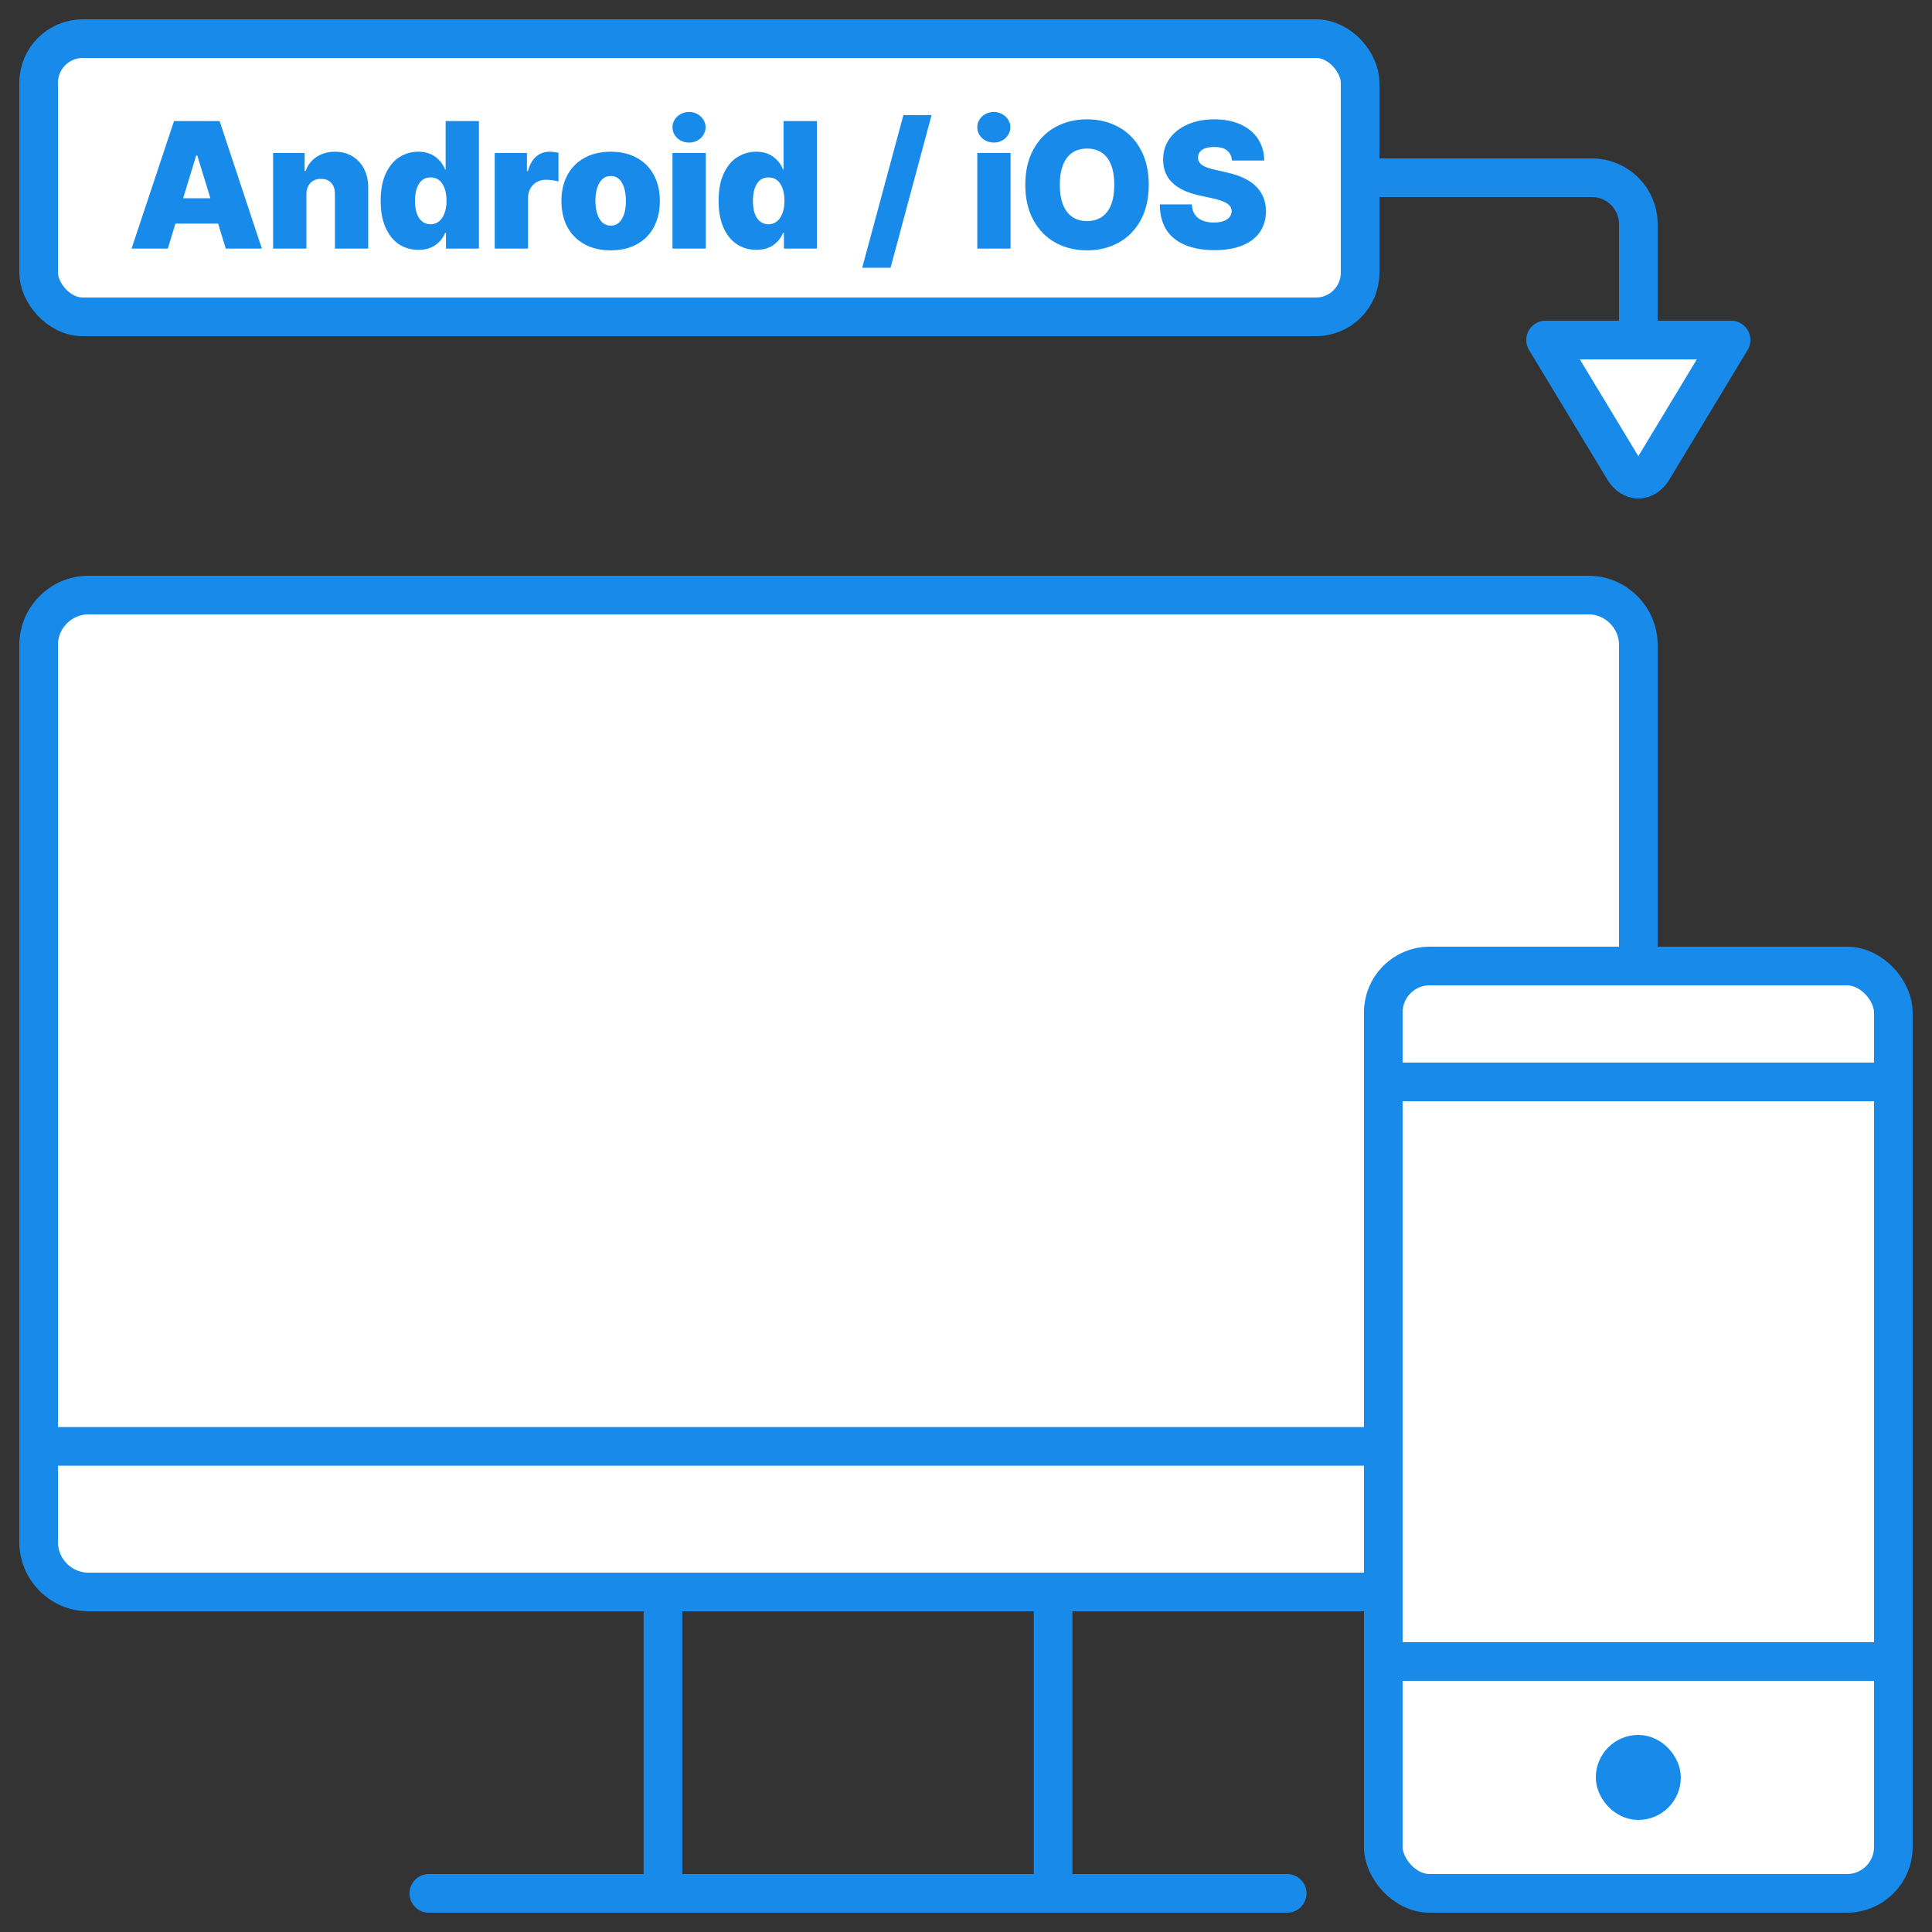 <svg width="150" height="150" viewBox="0 0 150 150" fill="none" xmlns="http://www.w3.org/2000/svg">
<rect x="0" y="0" width="150" height="150" fill="#333333" stroke="none"/>
<path d="M123.319 46.201H6.881C4.738 46.201 3 47.938 3 50.082V119.719C3 121.863 4.738 123.601 6.881 123.601H123.319C125.462 123.601 127.2 121.863 127.2 119.719V50.082C127.2 47.938 125.462 46.201 123.319 46.201Z" fill="white" stroke="#188BEA" stroke-width="3" stroke-linecap="round"/>
<path d="M33.293 147.001L99.937 147.001" stroke="#188BEA" stroke-width="3" stroke-linecap="round" stroke-linejoin="round"/>
<path d="M3 112.296L127.2 112.296" stroke="#188BEA" stroke-width="3" stroke-linecap="round" stroke-linejoin="round"/>
<path d="M51.471 123.713V147.001" stroke="#188BEA" stroke-width="3" stroke-linecap="round" stroke-linejoin="round"/>
<path d="M81.762 123.713V147.001" stroke="#188BEA" stroke-width="3" stroke-linecap="round" stroke-linejoin="round"/>
<rect x="107.398" y="75" width="39.6" height="72" rx="3.6" fill="white" stroke="#188BEA" stroke-width="3"/>
<path d="M147 129L107.4 129" stroke="#188BEA" stroke-width="3" stroke-linecap="round"/>
<path d="M147 84L107.4 84" stroke="#188BEA" stroke-width="3" stroke-linecap="round"/>
<rect x="125.398" y="136.2" width="3.6" height="3.6" rx="1.8" fill="#188BEA" stroke="#188BEA" stroke-width="3"/>
<rect x="3" y="3" width="102.6" height="21.6" rx="3.429" fill="white"/>
<rect x="3" y="3" width="102.6" height="21.6" rx="3.429" stroke="#188BEA" stroke-width="3"/>
<path d="M10.215 19.3L13.51 9.402H17.051L20.332 19.3H17.529L16.935 17.359H13.619L13.031 19.3H10.215ZM16.333 15.39L15.315 12.068H15.233L14.221 15.39H16.333ZM23.788 19.3H21.204V11.876H23.651V13.271H23.733C23.893 12.81 24.173 12.448 24.574 12.184C24.98 11.915 25.456 11.78 26.003 11.78C26.518 11.78 26.971 11.899 27.363 12.136C27.76 12.373 28.063 12.703 28.272 13.127C28.486 13.546 28.591 14.027 28.587 14.57V19.3H26.003V15.103C26.012 14.725 25.921 14.428 25.729 14.214C25.538 13.995 25.269 13.886 24.923 13.886C24.576 13.886 24.301 13.995 24.096 14.214C23.89 14.428 23.788 14.725 23.788 15.103V19.3ZM32.494 19.396C31.942 19.4 31.443 19.261 30.997 18.979C30.555 18.692 30.204 18.263 29.944 17.694C29.684 17.119 29.554 16.42 29.554 15.595C29.554 14.743 29.689 14.032 29.957 13.462C30.226 12.888 30.582 12.464 31.024 12.191C31.466 11.917 31.947 11.78 32.466 11.78C32.995 11.78 33.437 11.91 33.792 12.17C34.148 12.43 34.403 12.76 34.558 13.161H34.599V9.402H37.183V19.3H34.626V18.083H34.558C34.398 18.475 34.141 18.794 33.786 19.04C33.43 19.282 32.999 19.4 32.494 19.396ZM32.22 15.609C32.22 16.169 32.325 16.609 32.535 16.928C32.749 17.247 33.045 17.409 33.423 17.413C33.806 17.409 34.107 17.245 34.326 16.921C34.549 16.593 34.663 16.146 34.667 15.581C34.663 15.016 34.551 14.574 34.333 14.255C34.114 13.932 33.811 13.772 33.423 13.777C33.041 13.772 32.744 13.934 32.535 14.262C32.325 14.585 32.22 15.034 32.22 15.609ZM38.41 11.876H40.912V13.271H40.994C41.126 12.774 41.336 12.403 41.623 12.156C41.915 11.906 42.263 11.78 42.669 11.78C42.888 11.78 43.118 11.808 43.359 11.863V14.091C43.241 14.05 43.086 14.018 42.895 13.995C42.708 13.968 42.539 13.954 42.389 13.954C42.12 13.954 41.878 14.016 41.664 14.139C41.455 14.257 41.29 14.426 41.172 14.645C41.053 14.859 40.994 15.107 40.994 15.39V19.3H38.41V11.876ZM47.417 19.437C46.633 19.437 45.952 19.277 45.373 18.958C44.799 18.639 44.356 18.193 44.047 17.618C43.741 17.04 43.589 16.37 43.589 15.609C43.589 14.848 43.741 14.18 44.047 13.606C44.356 13.027 44.799 12.578 45.373 12.259C45.952 11.94 46.633 11.78 47.417 11.78C48.201 11.78 48.88 11.94 49.454 12.259C50.033 12.578 50.472 13.027 50.773 13.606C51.078 14.18 51.231 14.848 51.231 15.609C51.231 16.37 51.078 17.04 50.773 17.618C50.472 18.193 50.033 18.639 49.454 18.958C48.88 19.277 48.201 19.437 47.417 19.437ZM46.227 15.595C46.232 16.187 46.339 16.657 46.549 17.003C46.758 17.345 47.052 17.518 47.43 17.523C47.79 17.518 48.073 17.347 48.278 17.01C48.488 16.668 48.593 16.206 48.593 15.622C48.593 15.016 48.49 14.538 48.285 14.187C48.08 13.836 47.795 13.663 47.43 13.667C47.052 13.663 46.758 13.834 46.549 14.18C46.339 14.522 46.232 14.993 46.227 15.595ZM52.212 11.876H54.796V19.3H52.212V11.876ZM53.497 11.07C53.265 11.07 53.048 11.017 52.848 10.912C52.652 10.807 52.497 10.664 52.383 10.482C52.269 10.299 52.212 10.099 52.212 9.88C52.212 9.666 52.269 9.468 52.383 9.285C52.497 9.103 52.652 8.96 52.848 8.855C53.048 8.745 53.265 8.691 53.497 8.691C53.73 8.691 53.944 8.745 54.14 8.855C54.336 8.96 54.491 9.103 54.605 9.285C54.723 9.468 54.783 9.666 54.783 9.88C54.783 10.099 54.723 10.299 54.605 10.482C54.491 10.664 54.336 10.807 54.14 10.912C53.944 11.017 53.73 11.07 53.497 11.07ZM58.73 19.396C58.179 19.4 57.68 19.261 57.233 18.979C56.791 18.692 56.44 18.263 56.181 17.694C55.921 17.119 55.791 16.42 55.791 15.595C55.791 14.743 55.925 14.032 56.194 13.462C56.463 12.888 56.819 12.464 57.261 12.191C57.703 11.917 58.184 11.78 58.703 11.78C59.232 11.78 59.674 11.91 60.029 12.17C60.385 12.43 60.64 12.76 60.795 13.161H60.836V9.402H63.42V19.3H60.863V18.083H60.795C60.635 18.475 60.378 18.794 60.023 19.04C59.667 19.282 59.236 19.4 58.73 19.396ZM58.457 15.609C58.457 16.169 58.562 16.609 58.772 16.928C58.986 17.247 59.282 17.409 59.66 17.413C60.043 17.409 60.344 17.245 60.562 16.921C60.786 16.593 60.9 16.146 60.904 15.581C60.9 15.016 60.788 14.574 60.569 14.255C60.351 13.932 60.047 13.772 59.66 13.777C59.277 13.772 58.981 13.934 58.772 14.262C58.562 14.585 58.457 15.034 58.457 15.609ZM69.142 20.79H66.941L70.14 8.937H72.327L69.142 20.79ZM75.876 11.876H78.46V19.3H75.876V11.876ZM77.161 11.07C76.928 11.07 76.712 11.017 76.511 10.912C76.315 10.807 76.16 10.664 76.046 10.482C75.933 10.299 75.876 10.099 75.876 9.88C75.876 9.666 75.933 9.468 76.046 9.285C76.16 9.103 76.315 8.96 76.511 8.855C76.712 8.745 76.928 8.691 77.161 8.691C77.393 8.691 77.607 8.745 77.803 8.855C77.999 8.96 78.154 9.103 78.268 9.285C78.387 9.468 78.446 9.666 78.446 9.88C78.446 10.099 78.387 10.299 78.268 10.482C78.154 10.664 77.999 10.807 77.803 10.912C77.607 11.017 77.393 11.07 77.161 11.07ZM89.189 14.351C89.189 15.417 88.979 16.333 88.56 17.099C88.141 17.864 87.569 18.446 86.844 18.842C86.119 19.238 85.306 19.437 84.403 19.437C83.492 19.437 82.674 19.238 81.949 18.842C81.225 18.441 80.653 17.858 80.234 17.092C79.814 16.326 79.605 15.413 79.605 14.351C79.605 13.284 79.814 12.368 80.234 11.603C80.653 10.837 81.225 10.256 81.949 9.86C82.674 9.463 83.492 9.265 84.403 9.265C85.306 9.265 86.119 9.463 86.844 9.86C87.569 10.256 88.141 10.837 88.56 11.603C88.979 12.368 89.189 13.284 89.189 14.351ZM82.284 14.351C82.284 15.258 82.467 15.953 82.831 16.436C83.196 16.919 83.72 17.163 84.403 17.167C85.083 17.163 85.604 16.919 85.969 16.436C86.334 15.953 86.513 15.258 86.509 14.351C86.513 13.439 86.334 12.742 85.969 12.259C85.604 11.776 85.083 11.534 84.403 11.534C83.72 11.534 83.196 11.776 82.831 12.259C82.467 12.742 82.284 13.439 82.284 14.351ZM95.652 12.464C95.625 12.127 95.497 11.867 95.269 11.685C95.046 11.502 94.72 11.411 94.292 11.411C93.864 11.411 93.542 11.487 93.328 11.637C93.118 11.783 93.013 11.983 93.013 12.239C93.013 12.48 93.125 12.676 93.349 12.826C93.572 12.972 93.916 13.093 94.381 13.189L95.201 13.38C96.245 13.603 97.017 13.968 97.518 14.474C98.024 14.975 98.282 15.613 98.291 16.388C98.286 17.03 98.124 17.58 97.805 18.035C97.487 18.487 97.028 18.831 96.431 19.068C95.835 19.305 95.119 19.423 94.285 19.423C92.963 19.419 91.929 19.122 91.181 18.534C90.434 17.942 90.056 17.053 90.047 15.868H92.535C92.553 16.324 92.71 16.673 93.007 16.914C93.308 17.156 93.72 17.277 94.244 17.277C94.681 17.277 95.019 17.197 95.256 17.037C95.497 16.873 95.62 16.657 95.625 16.388C95.62 16.146 95.502 15.95 95.269 15.8C95.041 15.645 94.654 15.508 94.107 15.39L93.109 15.171C91.236 14.761 90.302 13.836 90.306 12.396C90.302 11.78 90.468 11.236 90.805 10.762C91.143 10.288 91.612 9.921 92.214 9.661C92.815 9.397 93.501 9.265 94.271 9.265C95.051 9.265 95.732 9.397 96.315 9.661C96.903 9.926 97.354 10.299 97.669 10.783C97.988 11.265 98.15 11.826 98.154 12.464H95.652Z" fill="#188BEA"/>
<path d="M127.199 37.2L127.199 17.4C127.199 15.412 125.587 13.8 123.599 13.8L105.599 13.8" stroke="#188BEA" stroke-width="3" stroke-linecap="round"/>
<path d="M131.52 26.4L134.4 26.4L128.309 36.482C128.174 36.706 128.005 36.887 127.813 37.011C127.621 37.136 127.412 37.2 127.2 37.2C126.989 37.2 126.779 37.136 126.588 37.011C126.396 36.887 126.227 36.706 126.092 36.482L120 26.4L122.88 26.4" fill="white"/>
<path d="M131.52 26.4L134.4 26.4L128.309 36.482C128.174 36.706 128.005 36.887 127.813 37.011C127.621 37.136 127.412 37.2 127.2 37.2C126.989 37.2 126.779 37.136 126.588 37.011C126.396 36.887 126.227 36.706 126.092 36.482L120 26.4L122.88 26.4L131.52 26.4Z" stroke="#188BEA" stroke-width="3" stroke-linecap="round" stroke-linejoin="round"/>
</svg>
